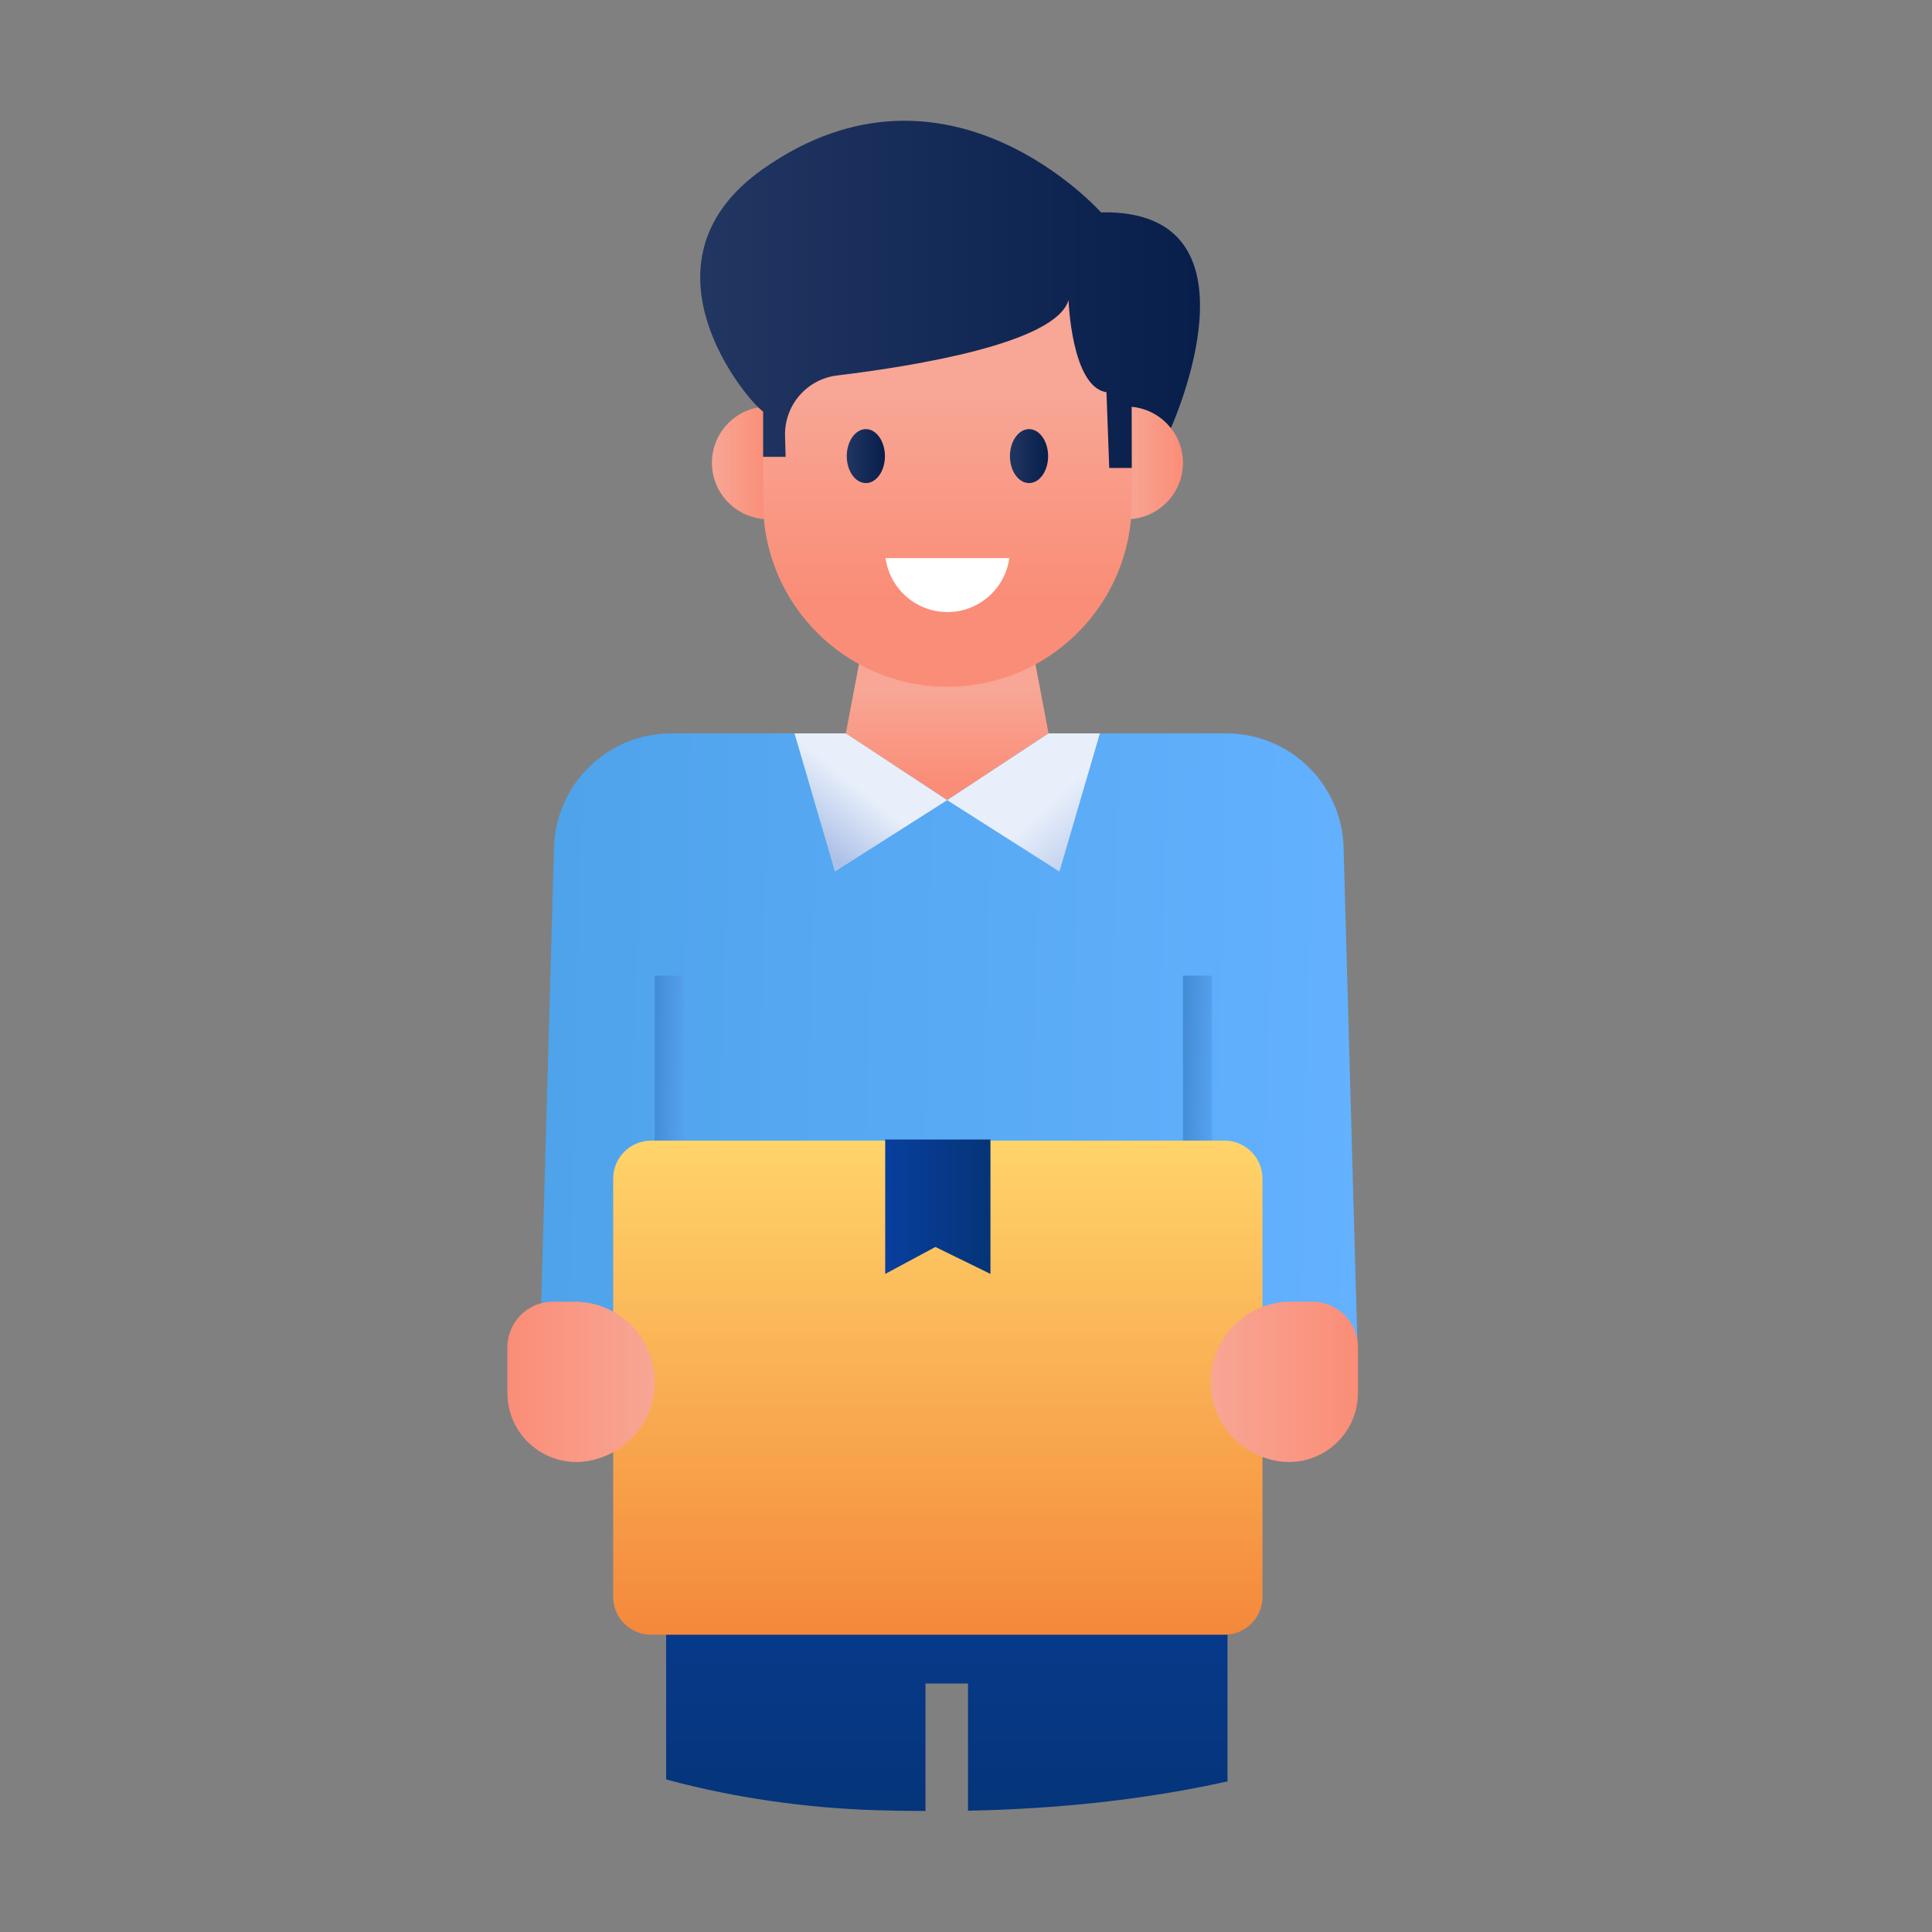 <svg width="160" height="160" viewBox="0 0 160 160" fill="none" xmlns="http://www.w3.org/2000/svg">
<rect x="0" y="0" width="160" height="160" fill="#808080" stroke="none"/>
<path d="M70.206 95.532C71.941 96.894 73.676 98.257 75.412 99.619C76.108 100.165 77.052 100.298 77.732 99.619C78.3 99.05 78.432 97.849 77.732 97.299C75.996 95.937 74.261 94.574 72.526 93.212C71.83 92.665 70.885 92.533 70.206 93.212C69.637 93.78 69.505 94.982 70.206 95.532Z" fill="white"/>
<path d="M101.656 117.791V147.527C94.624 149.091 87.351 149.812 80.166 149.955V139.423H76.644V149.976C75.245 149.976 73.856 149.955 72.467 149.911C66.747 149.725 60.973 148.916 55.362 147.418C55.297 147.396 55.231 147.384 55.166 147.363V117.791H101.656Z" fill="url(#paint0_linear_3031_3329)"/>
<path d="M112.461 112.881L101.721 114.926V117.726C101.688 117.748 101.677 117.758 101.656 117.78H55.166V114.872L44.678 112.881L45.881 70.186C46.023 65.002 50.212 60.857 55.362 60.737H101.557C106.818 60.737 111.126 64.925 111.269 70.186L112.461 112.881Z" fill="url(#paint1_linear_3031_3329)"/>
<path d="M54.225 80.798H56.631V113.205H54.225V80.798Z" fill="url(#paint2_linear_3031_3329)"/>
<path d="M97.97 80.798H100.376V113.205H97.97V80.798Z" fill="url(#paint3_linear_3031_3329)"/>
<path d="M86.837 60.736L78.442 66.261L70.047 60.736L71.6 52.558H85.284L86.837 60.736Z" fill="url(#paint4_linear_3031_3329)"/>
<path d="M86.837 60.736H91.088L87.738 72.179L78.442 66.265L86.837 60.736Z" fill="url(#paint5_linear_3031_3329)"/>
<path d="M70.047 60.736H65.796L69.145 72.179L78.442 66.265L70.047 60.736Z" fill="url(#paint6_linear_3031_3329)"/>
<path d="M97.969 38.333C97.969 40.899 95.877 42.999 93.302 42.999V38.756H93.726L93.717 33.691C93.734 33.682 93.751 33.682 93.76 33.691C95.055 33.818 96.191 34.47 96.953 35.436C97.588 36.223 97.969 37.24 97.969 38.333Z" fill="url(#paint7_linear_3031_3329)"/>
<path d="M93.726 38.756H93.302V33.665C93.446 33.665 93.582 33.674 93.717 33.691L93.726 38.756Z" fill="url(#paint8_linear_3031_3329)"/>
<path d="M58.959 38.332C58.959 40.897 61.046 42.995 63.623 42.995V33.669C61.046 33.669 58.959 35.755 58.959 38.332Z" fill="url(#paint9_linear_3031_3329)"/>
<path d="M93.724 34.045V41.612C93.724 50.029 86.892 56.873 78.463 56.873C70.033 56.873 63.201 50.029 63.201 41.612V34.045C63.201 25.628 70.033 18.784 78.463 18.784C82.671 18.784 86.484 20.497 89.259 23.249C90.751 24.741 91.928 26.537 92.698 28.543C93.363 30.256 93.724 32.11 93.724 34.045Z" fill="url(#paint10_linear_3031_3329)"/>
<path d="M96.97 35.444L96.953 35.436C96.191 34.47 95.055 33.818 93.76 33.691L93.717 33.665V33.691L93.726 38.756H91.862L91.633 32.479C88.737 32.056 88.491 24.856 88.491 24.856C87.433 28.411 75.861 30.303 69.324 31.095C66.809 31.399 64.946 33.571 65.015 36.103L65.062 37.833H63.199V34.089C63.199 34.089 63.046 33.97 62.809 33.742C61.106 32.149 52.644 21.408 63.201 13.986C78.463 3.257 91.176 17.586 91.176 17.586C105.223 17.303 96.97 35.444 96.97 35.444Z" fill="url(#paint11_linear_3031_3329)"/>
<path d="M73.286 37.777C73.286 39.01 72.58 40.007 71.705 40.007C70.84 40.007 70.125 39.01 70.125 37.777C70.125 36.545 70.84 35.538 71.705 35.538C72.58 35.538 73.286 36.545 73.286 37.777Z" fill="url(#paint12_linear_3031_3329)"/>
<path d="M86.8 37.777C86.8 39.01 86.095 40.007 85.22 40.007C84.354 40.007 83.639 39.01 83.639 37.777C83.639 36.545 84.354 35.538 85.22 35.538C86.095 35.538 86.8 36.545 86.8 37.777Z" fill="url(#paint13_linear_3031_3329)"/>
<path d="M73.338 46.219C73.685 48.742 75.844 50.688 78.463 50.688C81.081 50.688 83.24 48.742 83.587 46.219H73.338Z" fill="white"/>
<path d="M104.554 97.609V132.244C104.554 133.983 103.143 135.383 101.404 135.383H53.93C52.191 135.383 50.78 133.983 50.78 132.244V97.609C50.78 95.87 52.191 94.459 53.93 94.459H101.404C103.143 94.459 104.554 95.87 104.554 97.609Z" fill="url(#paint14_linear_3031_3329)"/>
<path d="M82.025 105.501L77.468 103.268L73.309 105.501V94.372H82.025V105.501Z" fill="url(#paint15_linear_3031_3329)"/>
<path d="M42.019 111.591V115.353C42.019 118.918 45.246 121.619 48.745 120.985C51.917 120.416 54.224 117.66 54.224 114.445C54.224 112.607 53.481 110.945 52.278 109.742C51.064 108.539 49.401 107.796 47.575 107.796H45.814C43.715 107.796 42.019 109.49 42.019 111.591Z" fill="url(#paint16_linear_3031_3329)"/>
<path d="M112.461 111.591V115.353C112.461 118.918 109.234 121.619 105.735 120.985C102.563 120.416 100.256 117.66 100.256 114.445C100.256 112.607 101 110.945 102.202 109.742C103.416 108.539 105.079 107.796 106.905 107.796H108.666C110.766 107.796 112.461 109.49 112.461 111.591Z" fill="url(#paint17_linear_3031_3329)"/>
<defs>
<linearGradient id="paint0_linear_3031_3329" x1="78.41" y1="117.792" x2="78.41" y2="151.986" gradientUnits="userSpaceOnUse">
<stop stop-color="#083F9E"/>
<stop offset="1" stop-color="#053477"/>
</linearGradient>
<linearGradient id="paint1_linear_3031_3329" x1="113.004" y1="90.082" x2="45.259" y2="88.469" gradientUnits="userSpaceOnUse">
<stop stop-color="#63B1FF"/>
<stop offset="1" stop-color="#4EA3EA"/>
</linearGradient>
<linearGradient id="paint2_linear_3031_3329" x1="57.016" y1="97.039" x2="53.84" y2="96.964" gradientUnits="userSpaceOnUse">
<stop stop-color="#5AA6F5"/>
<stop offset="1" stop-color="#428BD3"/>
</linearGradient>
<linearGradient id="paint3_linear_3031_3329" x1="100.761" y1="97.039" x2="97.585" y2="96.964" gradientUnits="userSpaceOnUse">
<stop stop-color="#5AA6F5"/>
<stop offset="1" stop-color="#428BD3"/>
</linearGradient>
<linearGradient id="paint4_linear_3031_3329" x1="78.442" y1="57.228" x2="78.442" y2="64.936" gradientUnits="userSpaceOnUse">
<stop stop-color="#F8A695"/>
<stop offset="1" stop-color="#FA8D77"/>
</linearGradient>
<linearGradient id="paint5_linear_3031_3329" x1="87.231" y1="66.257" x2="92.381" y2="72.014" gradientUnits="userSpaceOnUse">
<stop stop-color="#E8EFFB"/>
<stop offset="1" stop-color="#ADC1E7"/>
</linearGradient>
<linearGradient id="paint6_linear_3031_3329" x1="70.891" y1="65.043" x2="67.293" y2="69.559" gradientUnits="userSpaceOnUse">
<stop stop-color="#E8EFFB"/>
<stop offset="1" stop-color="#ADC1E7"/>
</linearGradient>
<linearGradient id="paint7_linear_3031_3329" x1="93.302" y1="38.342" x2="97.97" y2="38.342" gradientUnits="userSpaceOnUse">
<stop stop-color="#F8A695"/>
<stop offset="1" stop-color="#FA8D77"/>
</linearGradient>
<linearGradient id="paint8_linear_3031_3329" x1="93.302" y1="36.211" x2="93.726" y2="36.211" gradientUnits="userSpaceOnUse">
<stop stop-color="#F8A695"/>
<stop offset="1" stop-color="#FA8D77"/>
</linearGradient>
<linearGradient id="paint9_linear_3031_3329" x1="58.959" y1="38.332" x2="63.623" y2="38.332" gradientUnits="userSpaceOnUse">
<stop stop-color="#F8A695"/>
<stop offset="1" stop-color="#FA8D77"/>
</linearGradient>
<linearGradient id="paint10_linear_3031_3329" x1="78.463" y1="32.774" x2="78.463" y2="49.593" gradientUnits="userSpaceOnUse">
<stop stop-color="#F8A695"/>
<stop offset="1" stop-color="#FA8D77"/>
</linearGradient>
<linearGradient id="paint11_linear_3031_3329" x1="57.988" y1="24.378" x2="99.378" y2="24.378" gradientUnits="userSpaceOnUse">
<stop stop-color="#213661"/>
<stop offset="1" stop-color="#081E4B"/>
</linearGradient>
<linearGradient id="paint12_linear_3031_3329" x1="70.125" y1="37.772" x2="73.286" y2="37.772" gradientUnits="userSpaceOnUse">
<stop stop-color="#213661"/>
<stop offset="1" stop-color="#081E4B"/>
</linearGradient>
<linearGradient id="paint13_linear_3031_3329" x1="83.639" y1="37.772" x2="86.801" y2="37.772" gradientUnits="userSpaceOnUse">
<stop stop-color="#213661"/>
<stop offset="1" stop-color="#081E4B"/>
</linearGradient>
<linearGradient id="paint14_linear_3031_3329" x1="77.667" y1="94.459" x2="77.667" y2="135.383" gradientUnits="userSpaceOnUse">
<stop stop-color="#FFD46A"/>
<stop offset="1" stop-color="#F4883B"/>
</linearGradient>
<linearGradient id="paint15_linear_3031_3329" x1="73.309" y1="99.936" x2="82.025" y2="99.936" gradientUnits="userSpaceOnUse">
<stop stop-color="#083F9E"/>
<stop offset="1" stop-color="#053477"/>
</linearGradient>
<linearGradient id="paint16_linear_3031_3329" x1="54.224" y1="114.436" x2="42.019" y2="114.436" gradientUnits="userSpaceOnUse">
<stop stop-color="#F8A695"/>
<stop offset="1" stop-color="#FA8D77"/>
</linearGradient>
<linearGradient id="paint17_linear_3031_3329" x1="100.256" y1="114.436" x2="112.46" y2="114.436" gradientUnits="userSpaceOnUse">
<stop stop-color="#F8A695"/>
<stop offset="1" stop-color="#FA8D77"/>
</linearGradient>
</defs>
</svg>

